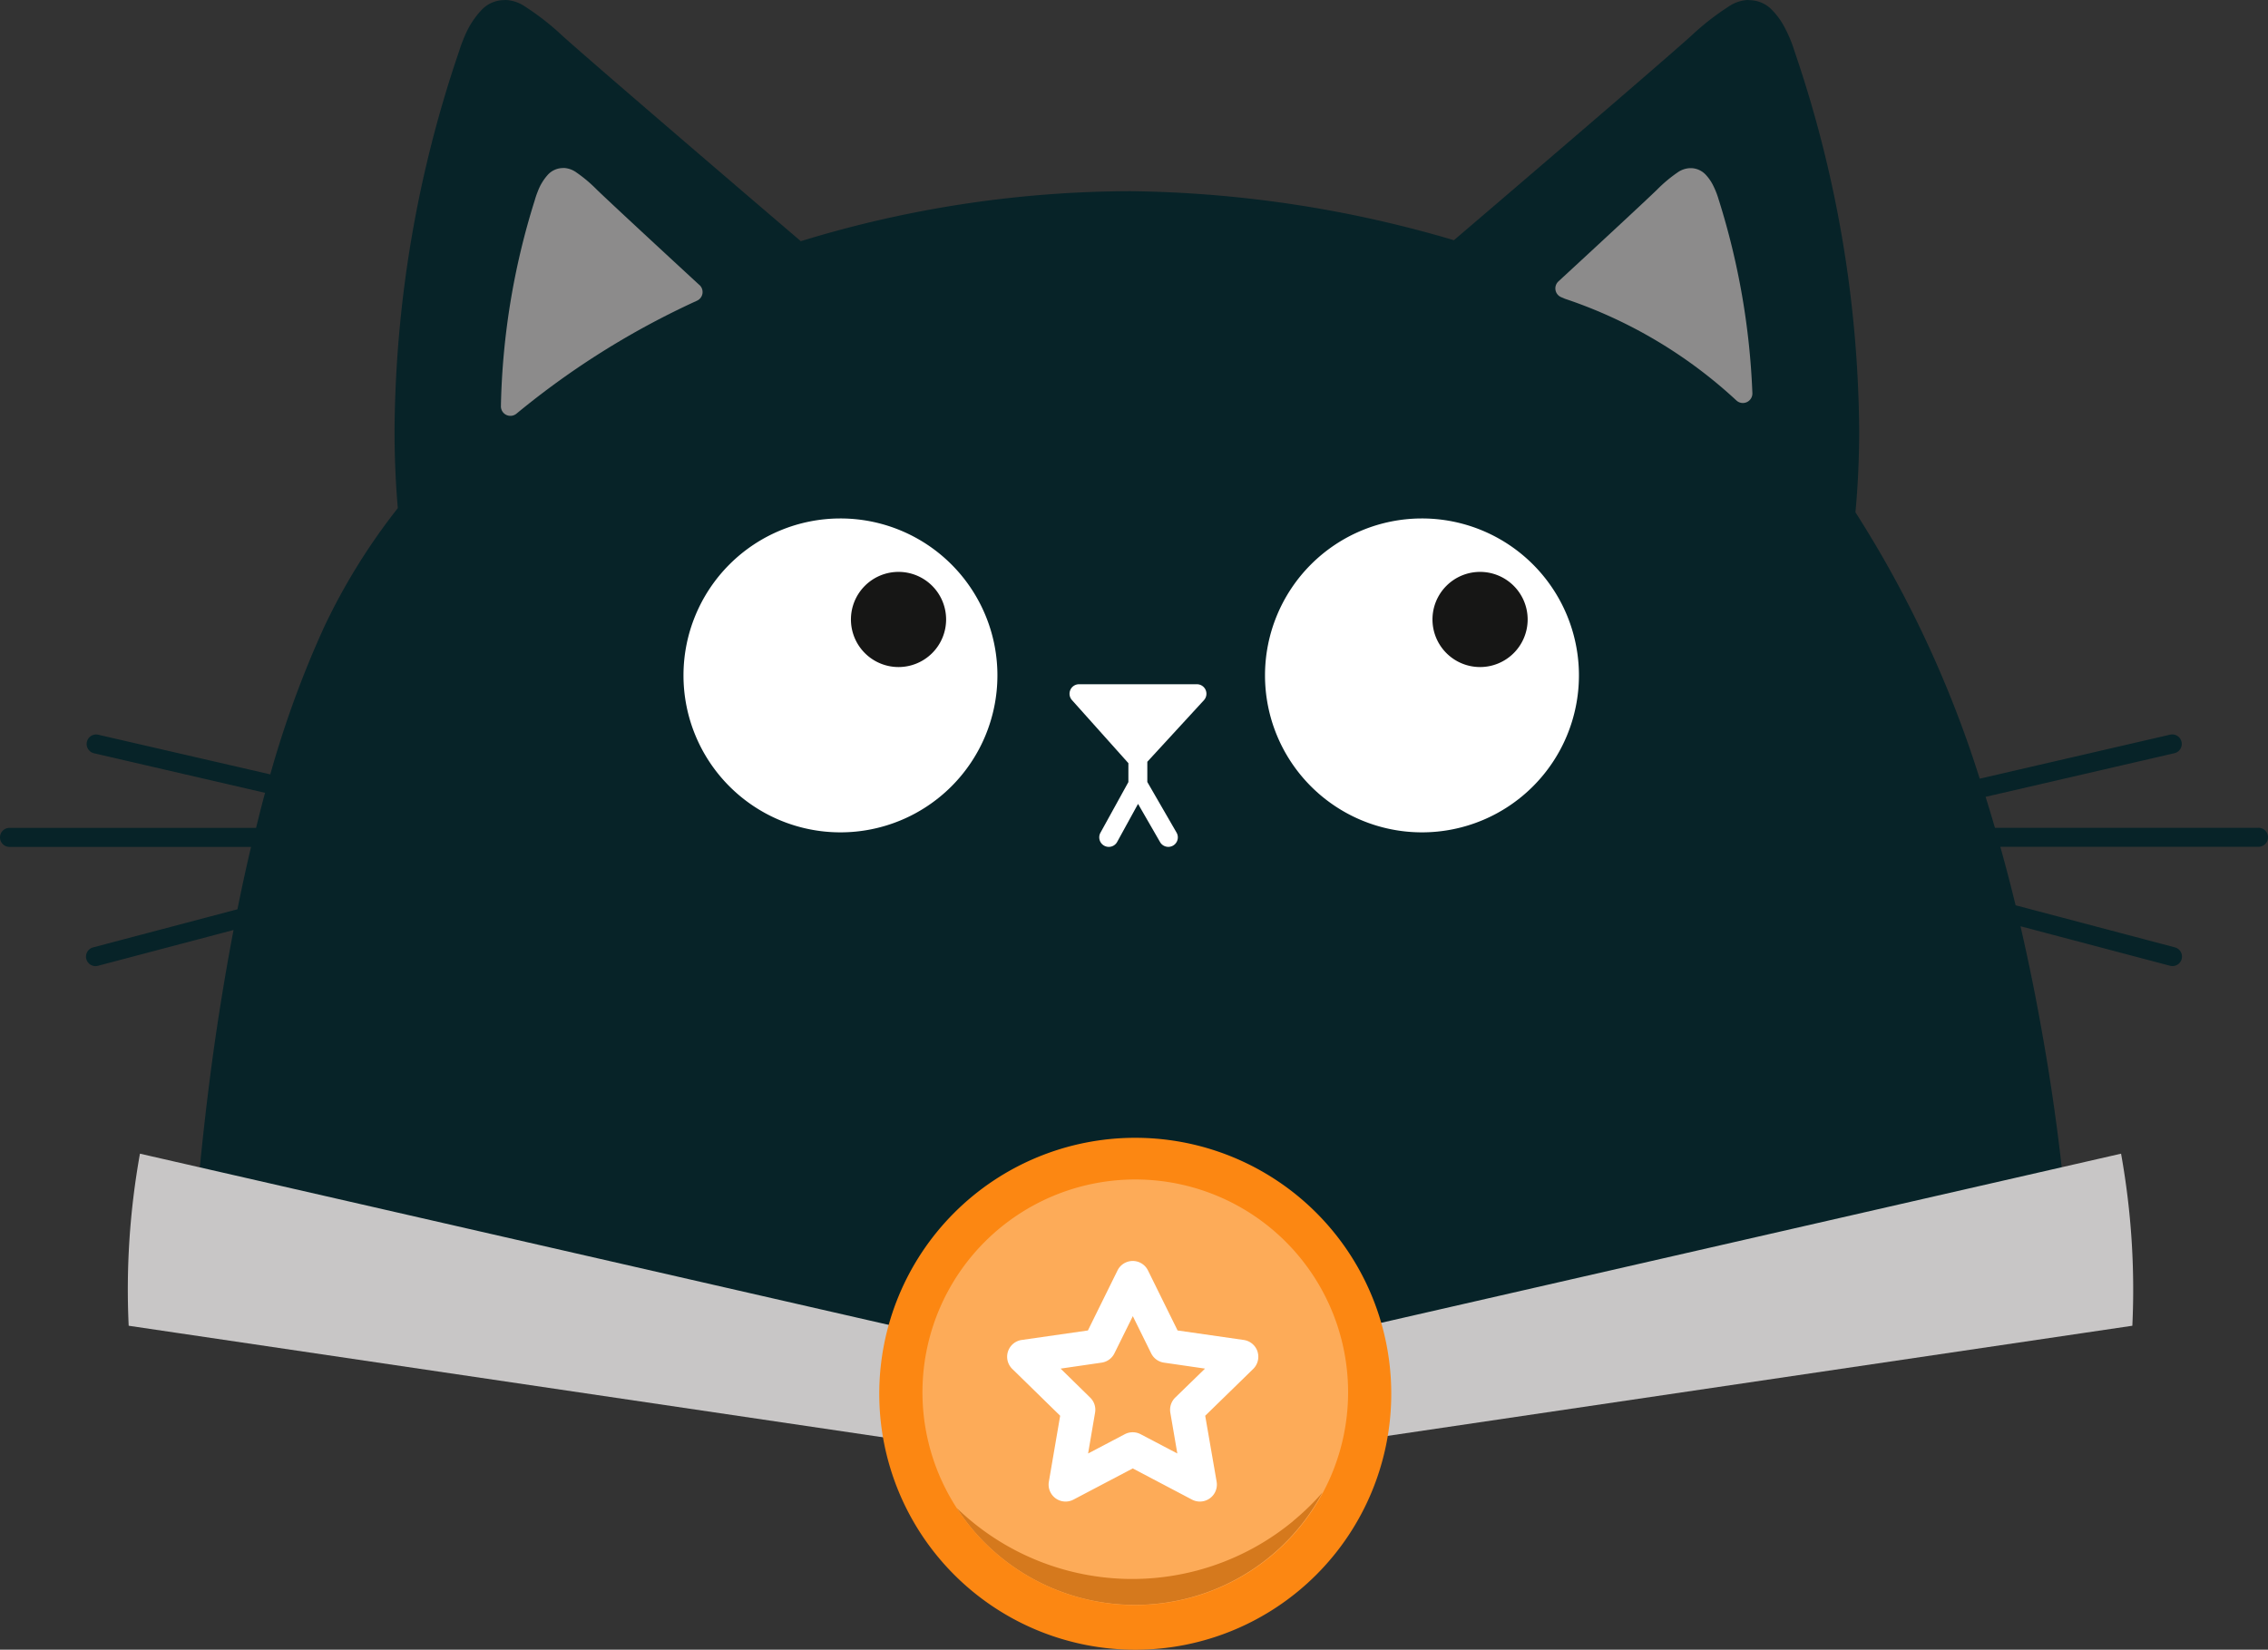 <svg id="Gruppe_1309" data-name="Gruppe 1309" xmlns="http://www.w3.org/2000/svg" xmlns:xlink="http://www.w3.org/1999/xlink" width="108.571" height="78.983" viewBox="0 0 108.571 78.983">
  <rect x="0" y="0" width="108.571" height="78.983" fill="#333333" stroke="none"/>
  <defs>
    <clipPath id="clip-path">
      <rect id="Rechteck_1106" data-name="Rechteck 1106" width="108.571" height="78.984" fill="none"/>
    </clipPath>
  </defs>
  <g id="Gruppe_1308" data-name="Gruppe 1308" transform="translate(0 0)" clip-path="url(#clip-path)">
    <path id="Pfad_2349" data-name="Pfad 2349" d="M108.115,39.634H95.5q-.216-.74-.448-1.484l9.051-2.092a.456.456,0,0,0-.206-.888L94.77,37.28a53.342,53.342,0,0,0-5.948-12.753C88.916,23.514,89,22.2,89,20.6A57.311,57.311,0,0,0,85.914,2.478a6.642,6.642,0,0,0-.479-1.159,3.45,3.45,0,0,0-.614-.848A1.5,1.5,0,0,0,83.8.01h0L83.655,0a1.79,1.79,0,0,0-.912.319,12.411,12.411,0,0,0-1.787,1.4C79.411,3.106,72.629,8.913,69.6,11.5A56.717,56.717,0,0,0,54.153,9.153a54.062,54.062,0,0,0-15.817,2.394c-3-2.562-9.852-8.432-11.408-9.829a12.36,12.36,0,0,0-1.787-1.4A1.79,1.79,0,0,0,24.229,0L24.11.006l-.025,0h0a1.492,1.492,0,0,0-1.022.461,4.068,4.068,0,0,0-.821,1.274,6.713,6.713,0,0,0-.272.733h0A57.338,57.338,0,0,0,18.887,20.6c0,1.494.071,2.742.157,3.727a29.663,29.663,0,0,0-3.534,5.706,48.633,48.633,0,0,0-2.571,7.042L4.676,35.17a.456.456,0,0,0-.2.888l8.212,1.9c-.152.556-.29,1.117-.43,1.678H.455a.455.455,0,0,0,0,.911H12.018c-.236.994-.451,1.993-.651,2.986l-6.91,1.825a.455.455,0,1,0,.232.881l6.491-1.714c-.455,2.384-.825,4.732-1.108,6.911C9.193,58.2,9.047,63.392,9.047,63.4l-.013.468H99.268l-.009-.464A100.161,100.161,0,0,0,97.78,49.572c-.291-1.669-.642-3.426-1.057-5.226l7.158,1.891a.455.455,0,0,0,.233-.881l-7.625-2.014c-.224-.923-.469-1.859-.731-2.8h12.358a.455.455,0,1,0,0-.911" transform="translate(0 0)" fill="#072328"/>
    <path id="Pfad_2350" data-name="Pfad 2350" d="M89.584,10.374a3.969,3.969,0,0,0-.261-.681,2.144,2.144,0,0,0-.357-.528.992.992,0,0,0-.679-.326v0l-.024,0-.072,0a1.116,1.116,0,0,0-.6.217,6.715,6.715,0,0,0-.971.818c-.633.612-2.974,2.78-4.716,4.387a.455.455,0,0,0,.134.755l.152.065.037.015a22.593,22.593,0,0,1,8.2,4.868.456.456,0,0,0,.762-.352,35.294,35.294,0,0,0-1.6-9.227" transform="translate(-7.301 -0.788)" fill="#8c8b8b"/>
    <path id="Pfad_2351" data-name="Pfad 2351" d="M62.655,36.734a.456.456,0,0,0-.336-.763H56.677a.455.455,0,0,0-.339.76l2.7,3.019v.905l-1.338,2.426a.456.456,0,0,0,.8.44l1-1.822,1.055,1.83a.455.455,0,1,0,.789-.454l-1.4-2.424v-.968Z" transform="translate(-5.021 -3.212)" fill="#fff"/>
    <path id="Pfad_2352" data-name="Pfad 2352" d="M50.955,34.77a7.514,7.514,0,1,1-7.514-7.514,7.514,7.514,0,0,1,7.514,7.514" transform="translate(-3.208 -2.434)" fill="#fff"/>
    <path id="Pfad_2353" data-name="Pfad 2353" d="M49.286,32.342a2.278,2.278,0,1,1-2.278-2.278,2.278,2.278,0,0,1,2.278,2.278" transform="translate(-3.995 -2.684)" fill="#161615"/>
    <path id="Pfad_2354" data-name="Pfad 2354" d="M81.523,34.77a7.514,7.514,0,1,1-7.514-7.514,7.514,7.514,0,0,1,7.514,7.514" transform="translate(-5.938 -2.434)" fill="#fff"/>
    <path id="Pfad_2355" data-name="Pfad 2355" d="M79.854,32.342a2.278,2.278,0,1,1-2.278-2.278,2.278,2.278,0,0,1,2.278,2.278" transform="translate(-6.724 -2.684)" fill="#161615"/>
    <path id="Pfad_2356" data-name="Pfad 2356" d="M35.838,14.439c-1.758-1.621-4.262-3.938-4.92-4.574a6.715,6.715,0,0,0-.971-.818,1.118,1.118,0,0,0-.6-.217l-.088.005h-.009l0,0a.988.988,0,0,0-.679.326,2.481,2.481,0,0,0-.472.782,4.08,4.08,0,0,0-.15.437,35.076,35.076,0,0,0-1.619,9.855.455.455,0,0,0,.746.357,38.975,38.975,0,0,1,8.64-5.407.456.456,0,0,0,.122-.75" transform="translate(-2.351 -0.788)" fill="#8c8b8b"/>
    <path id="Pfad_2357" data-name="Pfad 2357" d="M44.752,69.214,7.3,60.65a36.727,36.727,0,0,0-.54,8.238L46.388,74.75Z" transform="translate(-0.6 -5.416)" fill="#c8c6c6"/>
    <path id="Pfad_2358" data-name="Pfad 2358" d="M68.568,74.75,108.2,68.888a36.727,36.727,0,0,0-.54-8.238L70.2,69.214Z" transform="translate(-6.123 -5.416)" fill="#c8c6c6"/>
    <path id="Pfad_2359" data-name="Pfad 2359" d="M67.106,65.123a11.064,11.064,0,1,1-15.579-1.457,11.065,11.065,0,0,1,15.579,1.457" transform="translate(-4.244 -5.458)" fill="#fdab58"/>
    <path id="Pfad_2360" data-name="Pfad 2360" d="M66.405,79.822A12.088,12.088,0,0,1,50.286,79.2a10.545,10.545,0,0,0,.709.968A10.177,10.177,0,0,0,67.8,78.461a12.162,12.162,0,0,1-1.4,1.361" transform="translate(-4.491 -7.006)" fill="#d5791d"/>
    <path id="Pfad_2361" data-name="Pfad 2361" d="M64.927,70.626a.819.819,0,0,0-.657-.554L61.1,69.617l-1.418-2.875a.813.813,0,0,0-1.457,0l-1.418,2.875-3.172.455a.813.813,0,0,0-.45,1.385L55.479,73.7l-.541,3.157a.812.812,0,0,0,1.178.858l2.838-1.493,2.836,1.493a.813.813,0,0,0,1.179-.858L62.422,73.7l2.295-2.238a.819.819,0,0,0,.21-.831m-3.941,2.2a.822.822,0,0,0-.234.719l.336,1.957-1.759-.924a.819.819,0,0,0-.755,0l-1.758.924.334-1.957a.81.81,0,0,0-.234-.719L55.5,71.443l1.965-.286a.811.811,0,0,0,.611-.444l.881-1.781.879,1.781a.811.811,0,0,0,.611.444l1.967.286Z" transform="translate(-4.728 -5.919)" fill="#fff"/>
    <path id="Pfad_2362" data-name="Pfad 2362" d="M58.475,59.815A12.255,12.255,0,1,0,70.729,72.071v0A12.254,12.254,0,0,0,58.475,59.815m0,22.371A10.188,10.188,0,1,1,68.663,72h0A10.186,10.186,0,0,1,58.476,82.184h0" transform="translate(-4.128 -5.341)" fill="#fc8712"/>
  </g>
</svg>
